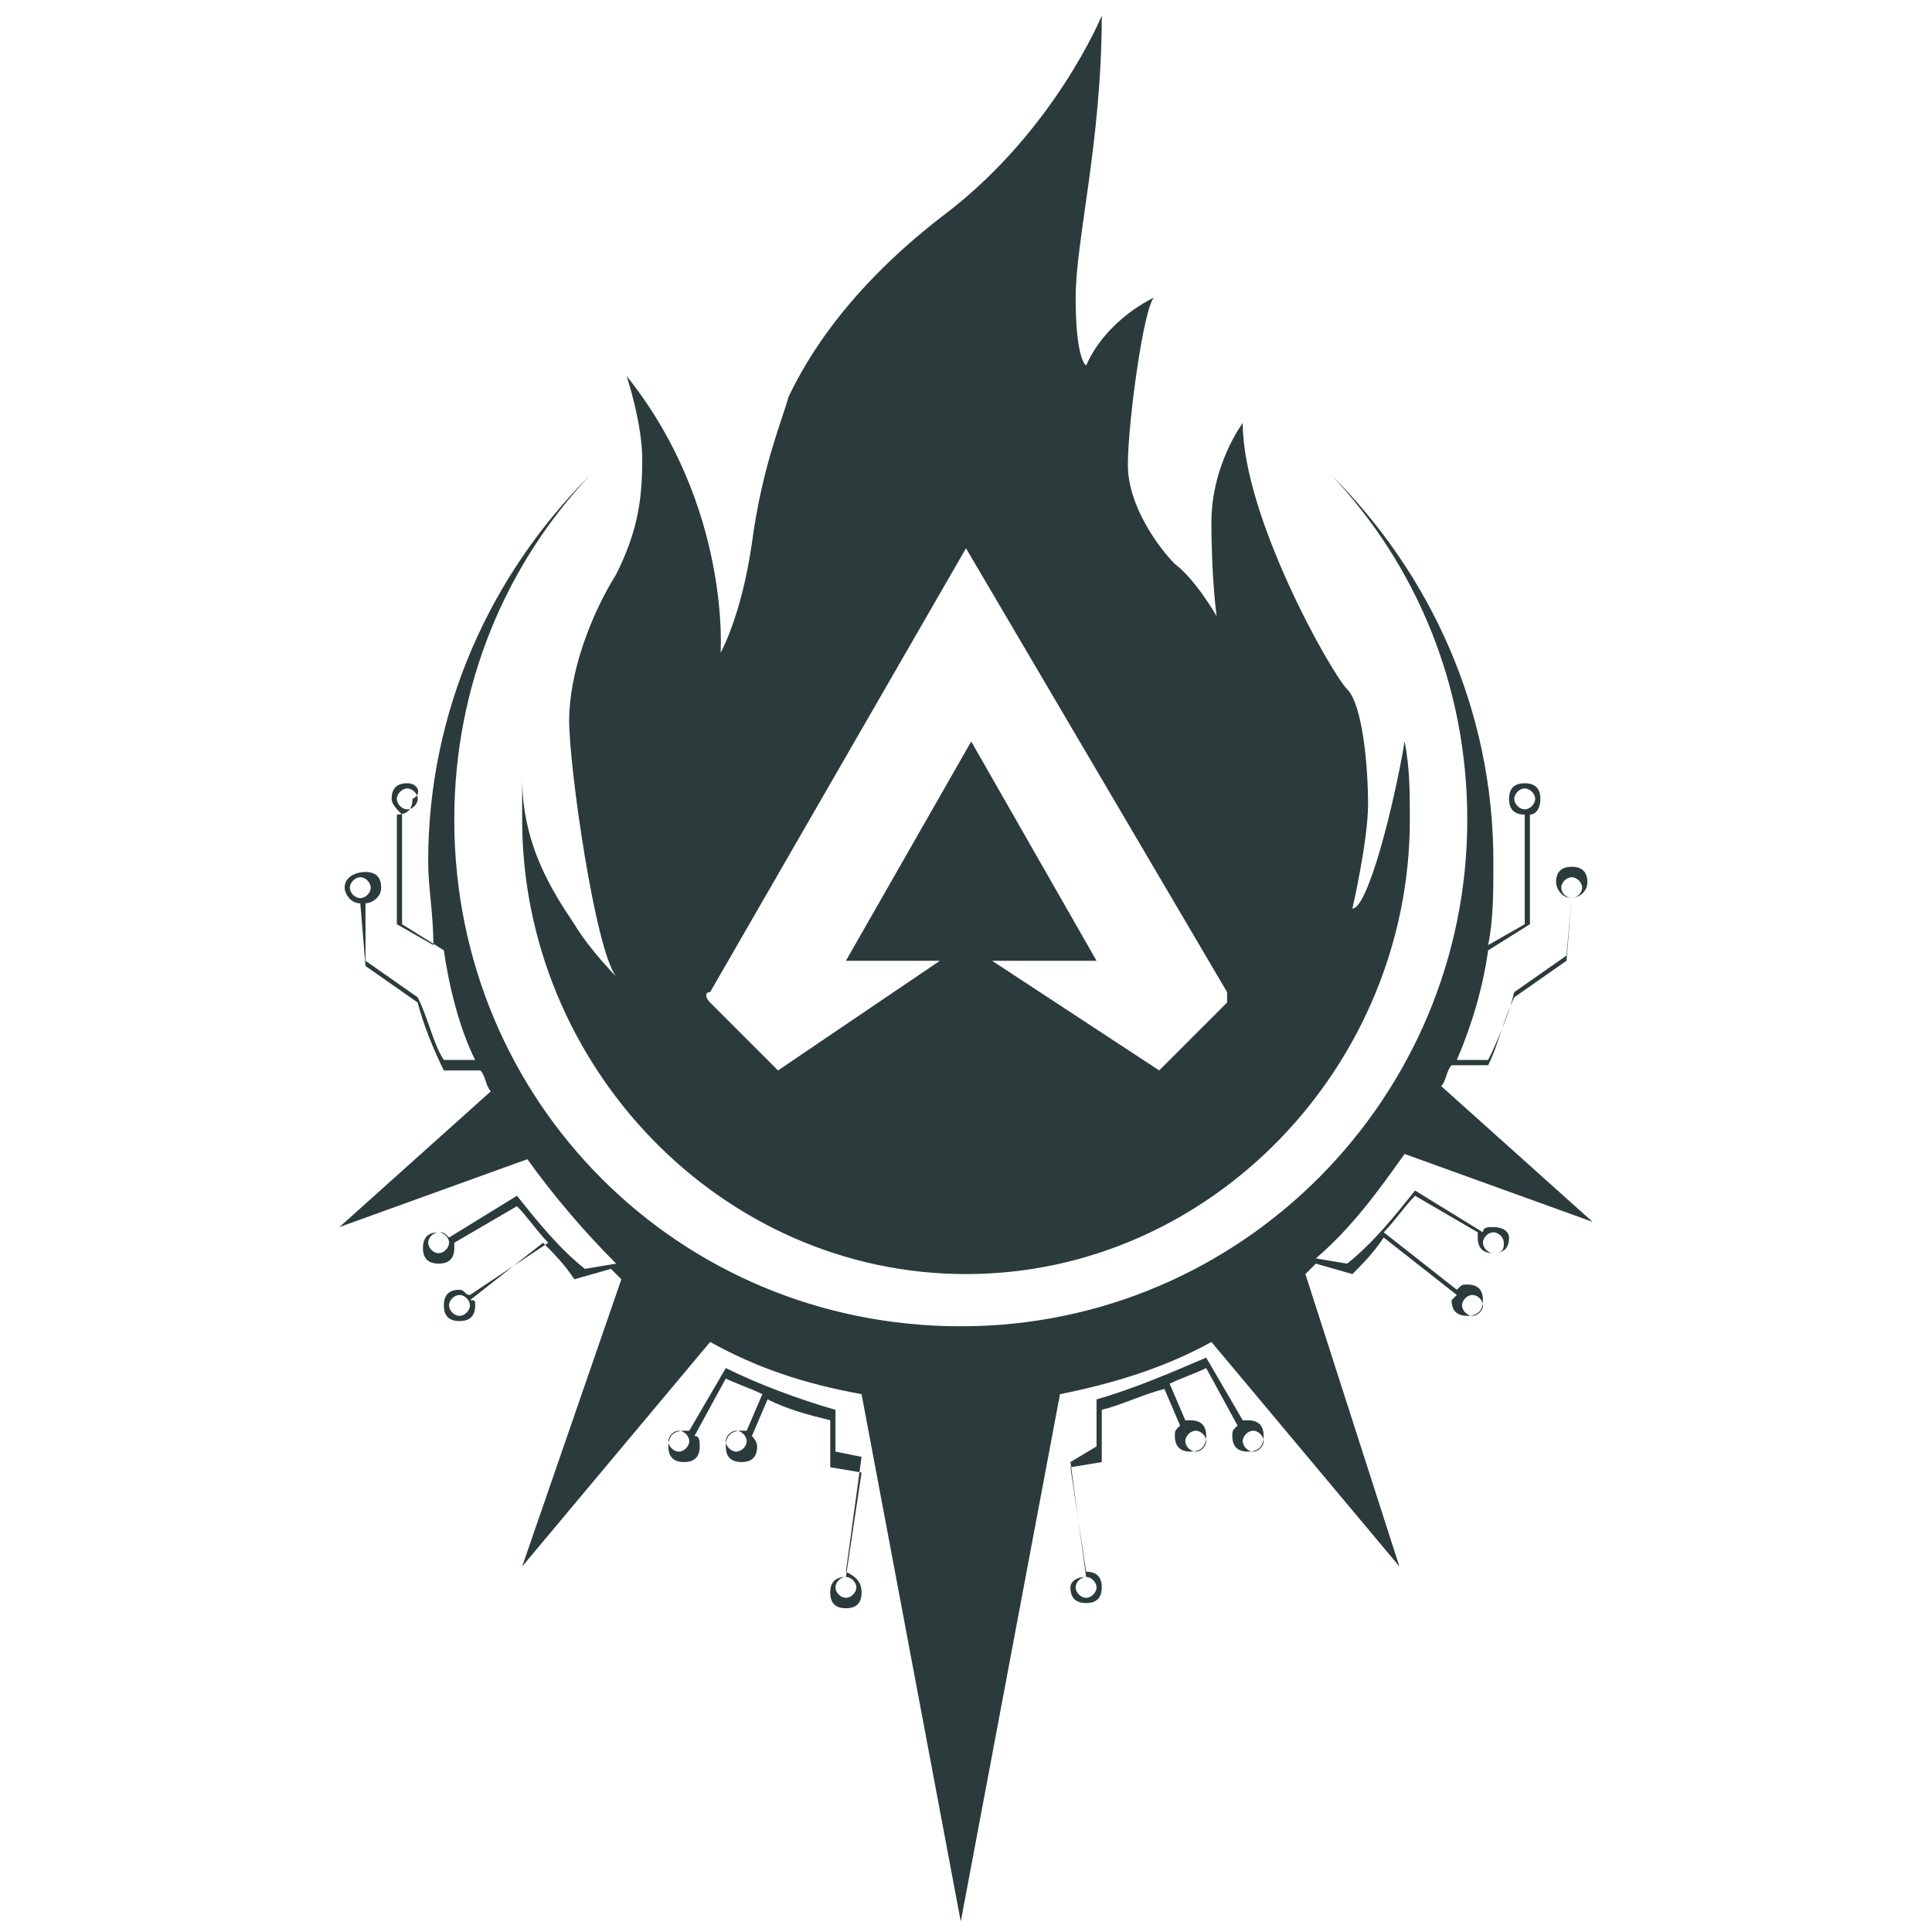 <?xml version="1.0" encoding="utf-8"?>
<!-- Generator: Adobe Illustrator 22.1.0, SVG Export Plug-In . SVG Version: 6.00 Build 0)  -->
<svg version="1.1" id="Layer_4_1_" xmlns="http://www.w3.org/2000/svg" xmlns:xlink="http://www.w3.org/1999/xlink" x="0px" y="0px"
	 viewBox="0 0 37 37" style="enable-background:new 0 0 37 37;" xml:space="preserve">
<style type="text/css">
	.st0{fill:#2B3B3B;}
</style>
<path class="st0" d="M16.2,30.1l0.3-2.2L16,27.8V27l0,0c-0.7-0.2-1.5-0.5-2.1-0.8l0,0l-0.7,1.2c0,0-0.1,0-0.1,0
	c-0.2,0-0.3,0.1-0.3,0.3c0,0.2,0.1,0.3,0.3,0.3s0.3-0.1,0.3-0.3c0-0.1,0-0.2-0.1-0.2l0.6-1.1c0.2,0.1,0.5,0.2,0.7,0.3l-0.3,0.7
	c0,0,0,0-0.1,0c-0.2,0-0.3,0.1-0.3,0.3c0,0.2,0.1,0.3,0.3,0.3c0.2,0,0.3-0.1,0.3-0.3c0-0.1-0.1-0.2-0.1-0.2l0.3-0.7
	c0.4,0.2,0.8,0.3,1.2,0.4v0.9l0.6,0.1l-0.3,2c-0.2,0-0.3,0.1-0.3,0.3c0,0.2,0.1,0.3,0.3,0.3c0.2,0,0.3-0.1,0.3-0.3
	C16.5,30.3,16.4,30.2,16.2,30.1z M13,27.8c-0.1,0-0.2-0.1-0.2-0.2s0.1-0.2,0.2-0.2c0.1,0,0.2,0.1,0.2,0.2S13.1,27.8,13,27.8z
	 M14.1,27.8c-0.1,0-0.2-0.1-0.2-0.2s0.1-0.2,0.2-0.2c0.1,0,0.2,0.1,0.2,0.2S14.2,27.8,14.1,27.8z M16.2,30.6c-0.1,0-0.2-0.1-0.2-0.2
	c0-0.1,0.1-0.2,0.2-0.2c0.1,0,0.2,0.1,0.2,0.2C16.4,30.5,16.3,30.6,16.2,30.6z"/>
<path class="st0" d="M20.5,30.4c0,0.2,0.1,0.3,0.3,0.3c0.2,0,0.3-0.1,0.3-0.3c0-0.2-0.1-0.3-0.3-0.3l-0.3-2l0.6-0.1V27
	c0.4-0.1,0.8-0.3,1.2-0.4l0.3,0.7c-0.1,0.1-0.1,0.1-0.1,0.2c0,0.2,0.1,0.3,0.3,0.3c0.2,0,0.3-0.1,0.3-0.3c0-0.2-0.1-0.3-0.3-0.3
	c0,0,0,0-0.1,0l-0.3-0.7c0.2-0.1,0.5-0.2,0.7-0.3l0.6,1.1c-0.1,0.1-0.1,0.1-0.1,0.2c0,0.2,0.1,0.3,0.3,0.3c0.2,0,0.3-0.1,0.3-0.3
	c0-0.2-0.1-0.3-0.3-0.3c0,0-0.1,0-0.1,0l-0.7-1.2l0,0c-0.7,0.3-1.4,0.6-2.1,0.8l0,0v0.9L20.5,28l0.3,2.2
	C20.6,30.2,20.5,30.3,20.5,30.4z M23.8,27.6c0-0.1,0.1-0.2,0.2-0.2c0.1,0,0.2,0.1,0.2,0.2s-0.1,0.2-0.2,0.2
	C23.9,27.8,23.8,27.7,23.8,27.6z M22.7,27.6c0-0.1,0.1-0.2,0.2-0.2c0.1,0,0.2,0.1,0.2,0.2s-0.1,0.2-0.2,0.2
	C22.8,27.8,22.7,27.7,22.7,27.6z M20.6,30.4c0-0.1,0.1-0.2,0.2-0.2c0.1,0,0.2,0.1,0.2,0.2c0,0.1-0.1,0.2-0.2,0.2
	C20.7,30.6,20.6,30.5,20.6,30.4z"/>
<path class="st0" d="M28.6,23.5c-0.1,0-0.2,0-0.2,0.1l-1.3-0.8l0,0c-0.4,0.5-0.8,1-1.3,1.4l-0.6-0.1c0.7-0.6,1.2-1.3,1.7-2l3.6,1.3
	l-2.9-2.6c0.1-0.1,0.1-0.3,0.2-0.4l0.7,0l0,0c0.2-0.4,0.3-0.9,0.5-1.3l1-0.7l0.1-1.2c0.1,0,0.3-0.1,0.3-0.3c0-0.2-0.1-0.3-0.3-0.3
	c-0.2,0-0.3,0.1-0.3,0.3c0,0.1,0.1,0.3,0.3,0.3l-0.1,1.1L29,19l0,0c-0.1,0.4-0.3,0.9-0.5,1.3l-0.6,0c0.3-0.7,0.5-1.4,0.6-2.1l0,0
	l0.8-0.5v-2.1c0.1,0,0.2-0.1,0.2-0.3c0-0.2-0.1-0.3-0.3-0.3c-0.2,0-0.3,0.1-0.3,0.3c0,0.2,0.1,0.3,0.3,0.3v2.1l-0.7,0.4
	c0.1-0.5,0.1-1,0.1-1.6c0-2.9-1.2-5.5-3.1-7.4c1.6,1.7,2.6,4,2.6,6.6c0,5.3-4.3,9.7-9.7,9.7s-9.7-4.3-9.7-9.7c0-2.6,1-4.9,2.6-6.6
	c-1.9,1.9-3.1,4.5-3.1,7.4c0,0.5,0.1,1,0.1,1.6l-0.7-0.4v-2.1c0.2,0,0.3-0.1,0.3-0.3C8.1,15.2,8,15,7.8,15c-0.2,0-0.3,0.1-0.3,0.3
	c0,0.1,0.1,0.2,0.2,0.3v2.1l0.8,0.5l0,0c0.1,0.7,0.3,1.5,0.6,2.1l-0.6,0C8.3,20,8.2,19.5,8,19.1l0,0l-1-0.7L7,17.3
	c0.1,0,0.3-0.1,0.3-0.3c0-0.2-0.1-0.3-0.3-0.3S6.6,16.8,6.6,17c0,0.1,0.1,0.3,0.3,0.3L7,18.5l1,0.7c0.1,0.4,0.3,0.9,0.5,1.3l0,0
	l0.7,0c0.1,0.1,0.1,0.3,0.2,0.4l-2.9,2.6l3.6-1.3c0.5,0.7,1.1,1.4,1.7,2l-0.6,0.1c-0.5-0.4-0.9-0.9-1.3-1.4l0,0l-1.3,0.8
	c-0.1-0.1-0.1-0.1-0.2-0.1c-0.2,0-0.3,0.1-0.3,0.3c0,0.2,0.1,0.3,0.3,0.3c0.2,0,0.3-0.1,0.3-0.3c0,0,0-0.1,0-0.1l1.2-0.7
	c0.2,0.2,0.4,0.5,0.6,0.7L9,24.8c-0.1,0-0.1-0.1-0.2-0.1c-0.2,0-0.3,0.1-0.3,0.3c0,0.2,0.1,0.3,0.3,0.3c0.2,0,0.3-0.1,0.3-0.3
	c0-0.1,0-0.1-0.1-0.1l1.4-1.1c0.2,0.2,0.4,0.4,0.6,0.7l0,0l0.7-0.2c0.1,0.1,0.1,0.1,0.2,0.2l-1.9,5.5l3.6-4.3c0.9,0.5,1.8,0.8,2.9,1
	l1.9,10.1l1.9-10.1c1-0.2,2-0.5,2.9-1l3.6,4.3L25,24.4c0.1-0.1,0.1-0.1,0.2-0.2l0.7,0.2l0,0c0.2-0.2,0.4-0.4,0.6-0.7l1.4,1.1
	c0,0-0.1,0.1-0.1,0.1c0,0.2,0.1,0.3,0.3,0.3c0.2,0,0.3-0.1,0.3-0.3c0-0.2-0.1-0.3-0.3-0.3c-0.1,0-0.1,0-0.2,0.1l-1.4-1.1
	c0.2-0.2,0.4-0.5,0.6-0.7l1.2,0.7c0,0,0,0.1,0,0.1c0,0.2,0.1,0.3,0.3,0.3c0.2,0,0.3-0.1,0.3-0.3C28.9,23.6,28.8,23.5,28.6,23.5z
	 M29.9,17c0-0.1,0.1-0.2,0.2-0.2c0.1,0,0.2,0.1,0.2,0.2c0,0.1-0.1,0.2-0.2,0.2C30,17.2,29.9,17.1,29.9,17z M29,15.3
	c0-0.1,0.1-0.2,0.2-0.2c0.1,0,0.2,0.1,0.2,0.2c0,0.1-0.1,0.2-0.2,0.2C29.1,15.5,29,15.4,29,15.3z M7.6,15.3c0-0.1,0.1-0.2,0.2-0.2
	c0.1,0,0.2,0.1,0.2,0.2c0,0.1-0.1,0.2-0.2,0.2C7.7,15.5,7.6,15.4,7.6,15.3z M6.9,17.2c-0.1,0-0.2-0.1-0.2-0.2c0-0.1,0.1-0.2,0.2-0.2
	s0.2,0.1,0.2,0.2C7.1,17.1,7,17.2,6.9,17.2z M8.4,24c-0.1,0-0.2-0.1-0.2-0.2s0.1-0.2,0.2-0.2c0.1,0,0.2,0.1,0.2,0.2S8.5,24,8.4,24z
	 M8.8,25.2c-0.1,0-0.2-0.1-0.2-0.2c0-0.1,0.1-0.2,0.2-0.2C8.9,24.8,9,24.9,9,25C9,25.1,8.9,25.2,8.8,25.2z M28.2,24.8
	c0.1,0,0.2,0.1,0.2,0.2c0,0.1-0.1,0.2-0.2,0.2c-0.1,0-0.2-0.1-0.2-0.2C28,24.9,28.1,24.8,28.2,24.8z M28.6,24
	c-0.1,0-0.2-0.1-0.2-0.2s0.1-0.2,0.2-0.2s0.2,0.1,0.2,0.2S28.8,24,28.6,24z"/>
<path class="st0" d="M26.9,14.2c-0.2,1.2-0.7,3.2-1,3.2c0,0,0.3-1.3,0.3-2s-0.1-1.9-0.4-2.2c-0.3-0.3-2-3.3-2-5.1
	c0,0-0.6,0.8-0.6,1.9c0,1.1,0.1,1.8,0.1,1.8s-0.4-0.7-0.8-1c-0.3-0.3-0.9-1.1-0.9-1.9c0-0.8,0.3-3,0.5-3.2c0,0-0.9,0.4-1.3,1.3
	c0,0-0.2-0.1-0.2-1.3c0-1.1,0.5-3,0.5-5.4c0,0-0.9,2.2-3,3.8s-2.8,3.1-3,3.5C15,8,14.6,8.9,14.4,10.4c-0.2,1.4-0.6,2.1-0.6,2.1
	S14,9.7,12,7.2c0,0,0.3,0.9,0.3,1.6c0,0.8-0.1,1.4-0.5,2.2c-0.5,0.8-0.9,1.9-0.9,2.8c0,0.9,0.5,4.4,0.9,4.9c0,0-0.5-0.5-0.8-1
	c-0.4-0.6-1-1.5-1-2.8c0,0.3,0,0.5,0,0.8c0,4.7,3.8,8.7,8.5,8.7s8.5-4,8.5-8.7C27,15.2,27,14.7,26.9,14.2z M23.5,19.2l-1.3,1.3
	L19,18.4H21l-2.4-4.2l-2.4,4.2H18l-3.1,2.1l-1.3-1.3c-0.1-0.1-0.1-0.2,0-0.2l4.9-8.5l5,8.5C23.5,19,23.5,19.1,23.5,19.2z"/>
</svg>

